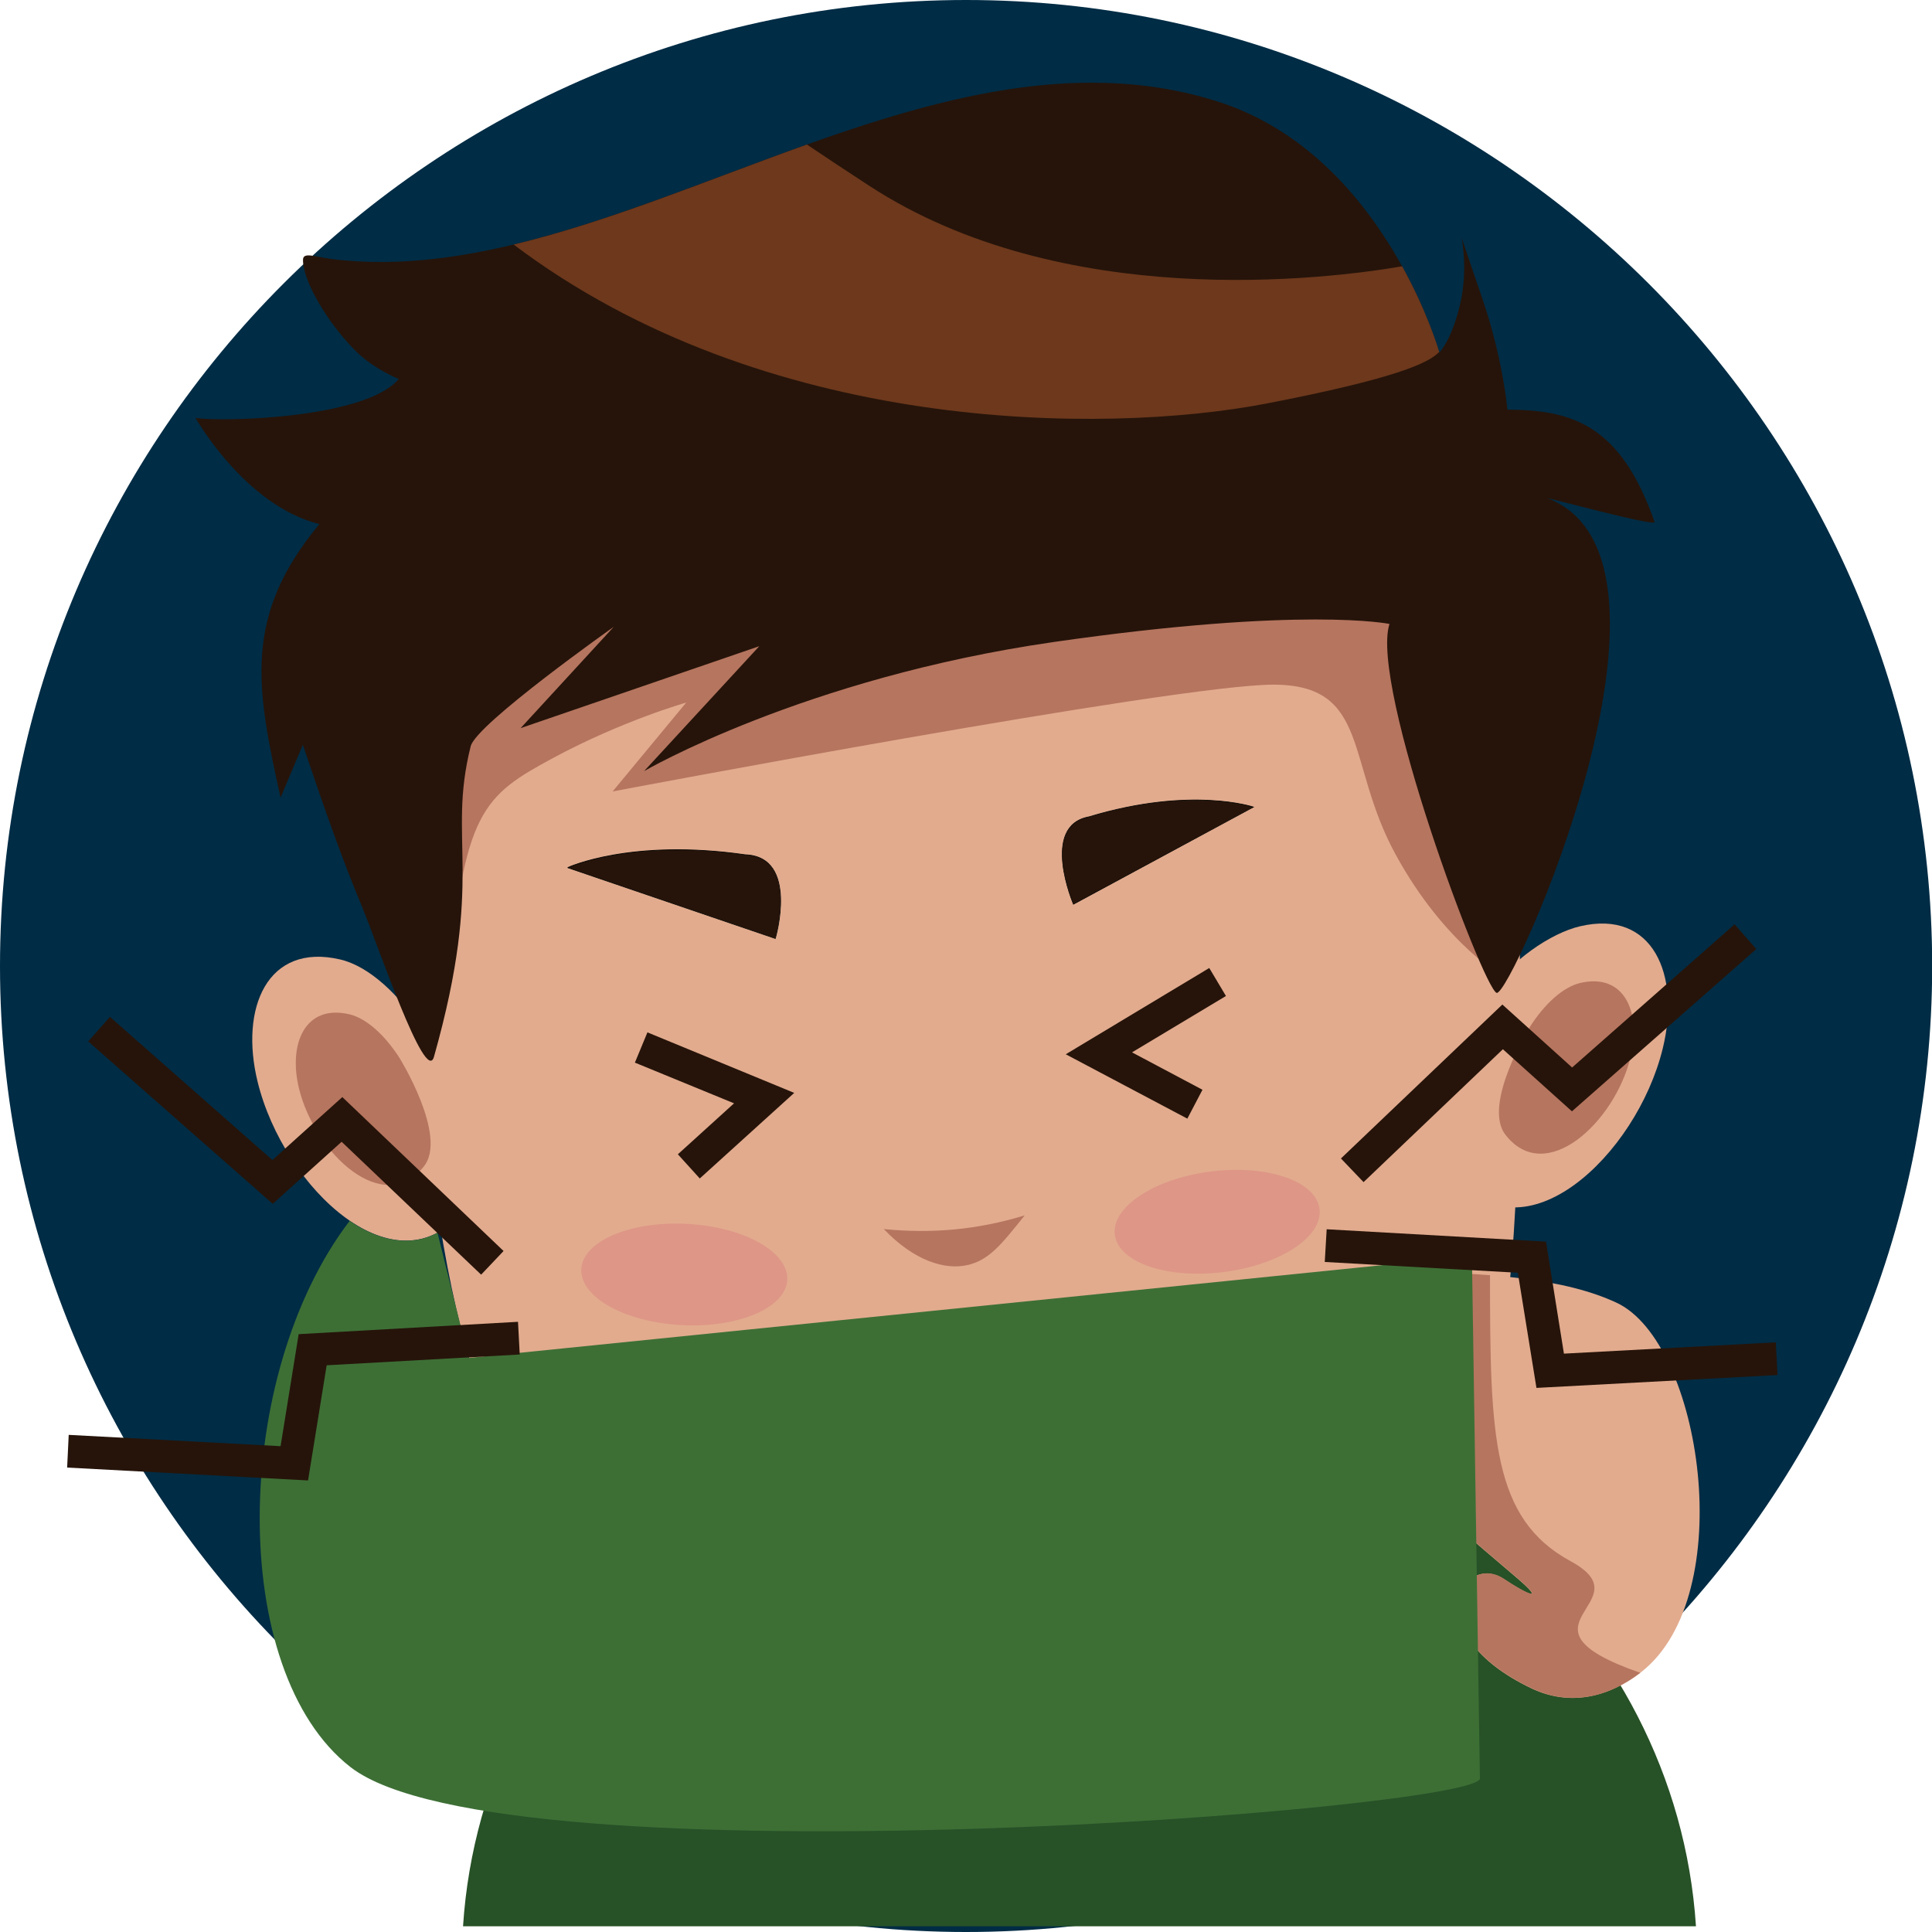 <?xml version="1.0" encoding="utf-8"?>
<!-- Generator: Adobe Illustrator 24.1.2, SVG Export Plug-In . SVG Version: 6.00 Build 0)  -->
<svg version="1.1" id="Layer_1" xmlns="http://www.w3.org/2000/svg" xmlns:xlink="http://www.w3.org/1999/xlink" x="0px" y="0px"
	 viewBox="0 0 111.07 111.07" style="enable-background:new 0 0 111.07 111.07;" xml:space="preserve">
<style type="text/css">
	.st0{fill:#002C45;}
	.st1{fill:#275127;}
	.st2{fill:#4A3450;}
	.st3{fill:#331C3A;}
	.st4{fill:#E2AB8E;}
	.st5{fill:#B6755F;}
	.st6{fill:#26140A;}
	.st7{fill:#6D381C;}
	.st8{fill:#070704;}
	.st9{fill:#3D6F35;}
	.st10{fill:#DE9686;}
</style>
<g>
	<path class="st0" d="M55.54,111.07c30.59,0,55.54-24.95,55.54-55.54C111.07,24.95,86.12,0,55.54,0S0,24.95,0,55.54
		C0,86.12,24.95,111.07,55.54,111.07"/>
	<path class="st1" d="M62.06,79.89c-18.89,0-34.33,13.64-35.44,30.85H97.5C96.38,93.53,80.94,79.89,62.06,79.89"/>
	<path class="st2" d="M49.04,102.27c5.88-6.18,10.47-7.88,15.76-5.58c5.29,2.29,8.88,5.68,8.88,5.68s0.5-12.37-2.39-14.56
		c-2.89-2.19-10.47-2.59-11.47-2.19C58.81,86.02,47.34,90.51,49.04,102.27"/>
	<path class="st3" d="M61.39,91.59c-5.19,0.4-11.57,8.51-12.1,10.77c-0.53,2.26-9.84-20.21,1.73-23.67s10.37,1.6,10.37,1.6V91.59z"
		/>
	<path class="st3" d="M61.46,91.59c5.19,0.4,11.57,8.51,12.1,10.77c0.53,2.26,9.84-20.21-1.73-23.67
		c-11.57-3.46-10.37,1.6-10.37,1.6V91.59z"/>
	<path class="st4" d="M24.34,59.33c-1.38-2.18-3.15-3.79-4.78-4.17c-4.19-0.98-5.79,2.79-4.75,7.03c1.51,6.17,8.04,12.24,11.85,7.35
		C28.89,66.67,24.34,59.33,24.34,59.33"/>
	<path class="st4" d="M85.41,57.37c1.38-2.18,3.8-3.74,5.43-4.12c4.19-0.98,5.79,2.79,4.75,7.03c-1.51,6.17-8.04,12.24-11.85,7.35
		C81.51,64.76,85.41,57.37,85.41,57.37"/>
	<path class="st4" d="M22.9,44.65c1.48,22.39,2.55,34.99,8.58,42.81c5.78,7.5,21.63,11.58,30.52,9.69
		c5.27-1.12,22.34-7.18,24.42-20.43c2.08-13.25,0.16-46.44,0.16-46.44s-16.6-12.77-25.85-13.72c-9.26-0.96-34.79,8.94-34.79,8.94
		S15.4,29.01,22.9,44.65"/>
	<path class="st5" d="M25.81,56.75c0.8-10.13,1.99-11.01,5.98-13.17c3.99-2.15,7.66-3.19,7.66-3.19l-4.23,5.11
		c0,0,32.4-6.14,37.98-6.14c5.58,0,4.15,4.47,7.02,9.74c2.87,5.27,6.38,7.18,6.38,7.18s0.16-22.66-0.32-24.9
		c-0.48-2.23-9.74-5.59-26.65-5.59s-34.79,2.39-35.27,5.9C23.9,35.21,22.3,52.12,25.81,56.75"/>
	<path class="st4" d="M79.26,73.11c6.51,0,10.74,0.42,13.67,1.78c4.91,2.28,7.07,16.83,1.43,21.23c-1.88,1.46-4.1,2-6.33,0.94
		c-6.65-3.19-3.96-7.87-1.57-6.28c1.24,0.83,2.56,1.47,0.62-0.17c-2.32-1.96-5.49-4.72-5.57-4.86
		C79.26,81.75,79.26,73.11,79.26,73.11"/>
	<path class="st5" d="M80.94,73.12c1.74,0.02,3.31,0.08,4.72,0.19c0,9.26,0.12,13.99,4.63,16.44c4.4,2.39-3.9,3.67,4.01,6.42
		c-1.86,1.42-4.06,1.93-6.26,0.88c-6.65-3.19-3.96-7.87-1.57-6.28c1.24,0.83,2.56,1.47,0.62-0.17c-2.32-1.96-5.49-4.72-5.57-4.86
		c-2.06-3.64-2.24-11.14-2.26-12.44C79.77,73.22,80.33,73.16,80.94,73.12"/>
	<path class="st6" d="M18.36,30.13c-4.38,5.28-3.65,9.34-2.23,15.72l1.28-3.03c1.25,3.7,2.26,6.57,3.4,9.3
		c0.88,2.11,3.66,10.33,4.14,8.63c2.94-10.42,0.74-12.37,2.11-17.85c0.32-1.28,8.22-6.86,8.22-6.86l-5.35,5.82l13.72-4.71
		l-6.62,7.18c0,0,9.18-5.35,23.54-7.42c14.36-2.07,19.31-1.04,19.31-1.04c-1.14,3.56,5.38,20.93,6.16,21.21
		c0.8,0.29,12.12-24.9,2.94-28.43c-0.36-0.14,6.25,1.66,6.14,1.36c-1.96-5.63-4.78-6.44-8.46-6.46c0,0-0.24-2.87-1.44-6.38
		l-1.2-3.51c0,0,0.4,1.76-0.08,3.83c-0.48,2.07-1.2,2.79-1.2,2.79S79.56,8.86,69.98,5.83c-16.89-5.35-34.93,11.08-50.91,9.06
		c-0.95-0.12-1.64-0.42-1.65,0.04c-0.02,1.22,1.43,3.65,3.01,5.23c1.08,1.08,2.49,1.62,2.49,1.63c-1.92,2.28-10.12,2.47-11.68,2.24
		C11.25,24.02,14.05,29.05,18.36,30.13"/>
	<path class="st7" d="M82.74,20.23c-0.1-0.33-0.74-2.41-2.13-4.92c-4.44,0.76-19.53,2.61-30.64-4.63c-1.32-0.86-2.51-1.65-3.58-2.37
		c-5.69,2.03-11.35,4.43-16.86,5.75c14.4,10.87,33.84,10.95,43.28,9.14C80.24,21.76,82.14,20.87,82.74,20.23"/>
	<path class="st6" d="M42.84,49.14c-6.58-0.94-10.21,0.74-10.21,0.74l11.94,4.07C44.57,53.95,45.94,49.26,42.84,49.14"/>
	<path class="st8" d="M32.63,49.86c0.01-0.01,3.63-1.69,10.22-0.74c3.12,0.12,1.75,4.83,1.74,4.84l0,0.02L32.63,49.9L32.63,49.86z
		 M42.84,49.16c-6.17-0.88-9.73,0.54-10.15,0.72l11.87,4.05C44.65,53.61,45.81,49.27,42.84,49.16L42.84,49.16z"/>
	<path class="st6" d="M62.61,46.96c5.9-1.78,9.46-0.56,9.46-0.56l-10.36,5.59C61.71,51.99,59.78,47.48,62.61,46.96"/>
	<path class="st8" d="M72.02,46.41c-0.41-0.13-3.88-1.1-9.41,0.57h0c-2.7,0.49-1.02,4.67-0.89,4.98L72.02,46.41z M62.6,46.94
		c5.9-1.78,9.46-0.56,9.47-0.56l0.04,0.01c-3.47,1.87-6.94,3.75-10.41,5.62L61.7,52C61.69,51.98,59.76,47.46,62.6,46.94"/>
	<path class="st5" d="M22.98,60.84c-0.84-1.32-1.91-2.3-2.9-2.53c-2.54-0.59-3.52,1.69-2.89,4.27c0.92,3.75,4.88,7.43,7.19,4.46
		C25.74,65.3,22.98,60.84,22.98,60.84"/>
	<path class="st5" d="M87.95,59.04c0.84-1.32,1.91-2.3,2.9-2.53c2.54-0.59,3.52,1.69,2.89,4.27c-0.92,3.75-4.88,7.43-7.19,4.46
		C85.19,63.5,87.95,59.04,87.95,59.04"/>
	<path class="st9" d="M20.1,70.19c-6.76,8.85-7.04,25.88,0.05,31.4c8.78,6.83,64.95,2.42,64.93,0.65l-0.05-3.2l-0.41-26.83
		l-57.68,5.86l-1.79-7.2C23.58,71.72,21.77,71.33,20.1,70.19"/>
</g>
<polygon class="st6" points="37.22,59.35 45.66,62.83 40.23,67.75 38.97,66.36 42.2,63.43 36.5,61.09 "/>
<polygon class="st6" points="70.48,57.26 65.08,60.5 69.13,62.65 68.26,64.31 61.27,60.61 69.52,55.65 "/>
<g>
	<path class="st5" d="M50.81,70.66c2.81,0.27,5.39,0.04,8.1-0.79c-1.32,1.65-2.04,2.58-3.3,2.86
		C54.32,73.02,52.56,72.49,50.81,70.66"/>
</g>
<polygon class="st6" points="6.32,58.46 15.66,66.69 19.68,63.07 28.95,71.92 27.66,73.28 19.64,65.64 15.68,69.21 5.07,59.87 "/>
<polygon class="st6" points="3.95,82.49 16.13,83.14 17.17,76.7 29.78,75.99 29.88,77.87 18.78,78.49 17.71,85.11 3.86,84.37 "/>
<polygon class="st6" points="100.97,54.56 90.37,63.89 86.4,60.32 78.39,67.96 77.09,66.6 86.37,57.75 90.38,61.37 99.72,53.14 "/>
<polygon class="st6" points="102.19,79.05 88.33,79.79 87.26,73.17 76.16,72.55 76.27,70.67 88.88,71.38 89.91,77.82 102.09,77.17 
	"/>
<g>
	<path class="st10" d="M39.49,70.36c-3.27-0.17-5.99,1-6.07,2.6c-0.08,1.61,2.5,3.05,5.77,3.22c3.27,0.17,5.99-1,6.07-2.6
		C45.34,71.97,42.76,70.53,39.49,70.36"/>
	<path class="st10" d="M69.61,67.35c-3.25,0.41-5.72,2.04-5.52,3.63c0.2,1.6,3,2.56,6.25,2.15c3.25-0.41,5.72-2.03,5.52-3.63
		C75.66,67.9,72.86,66.94,69.61,67.35"/>
</g>
</svg>

